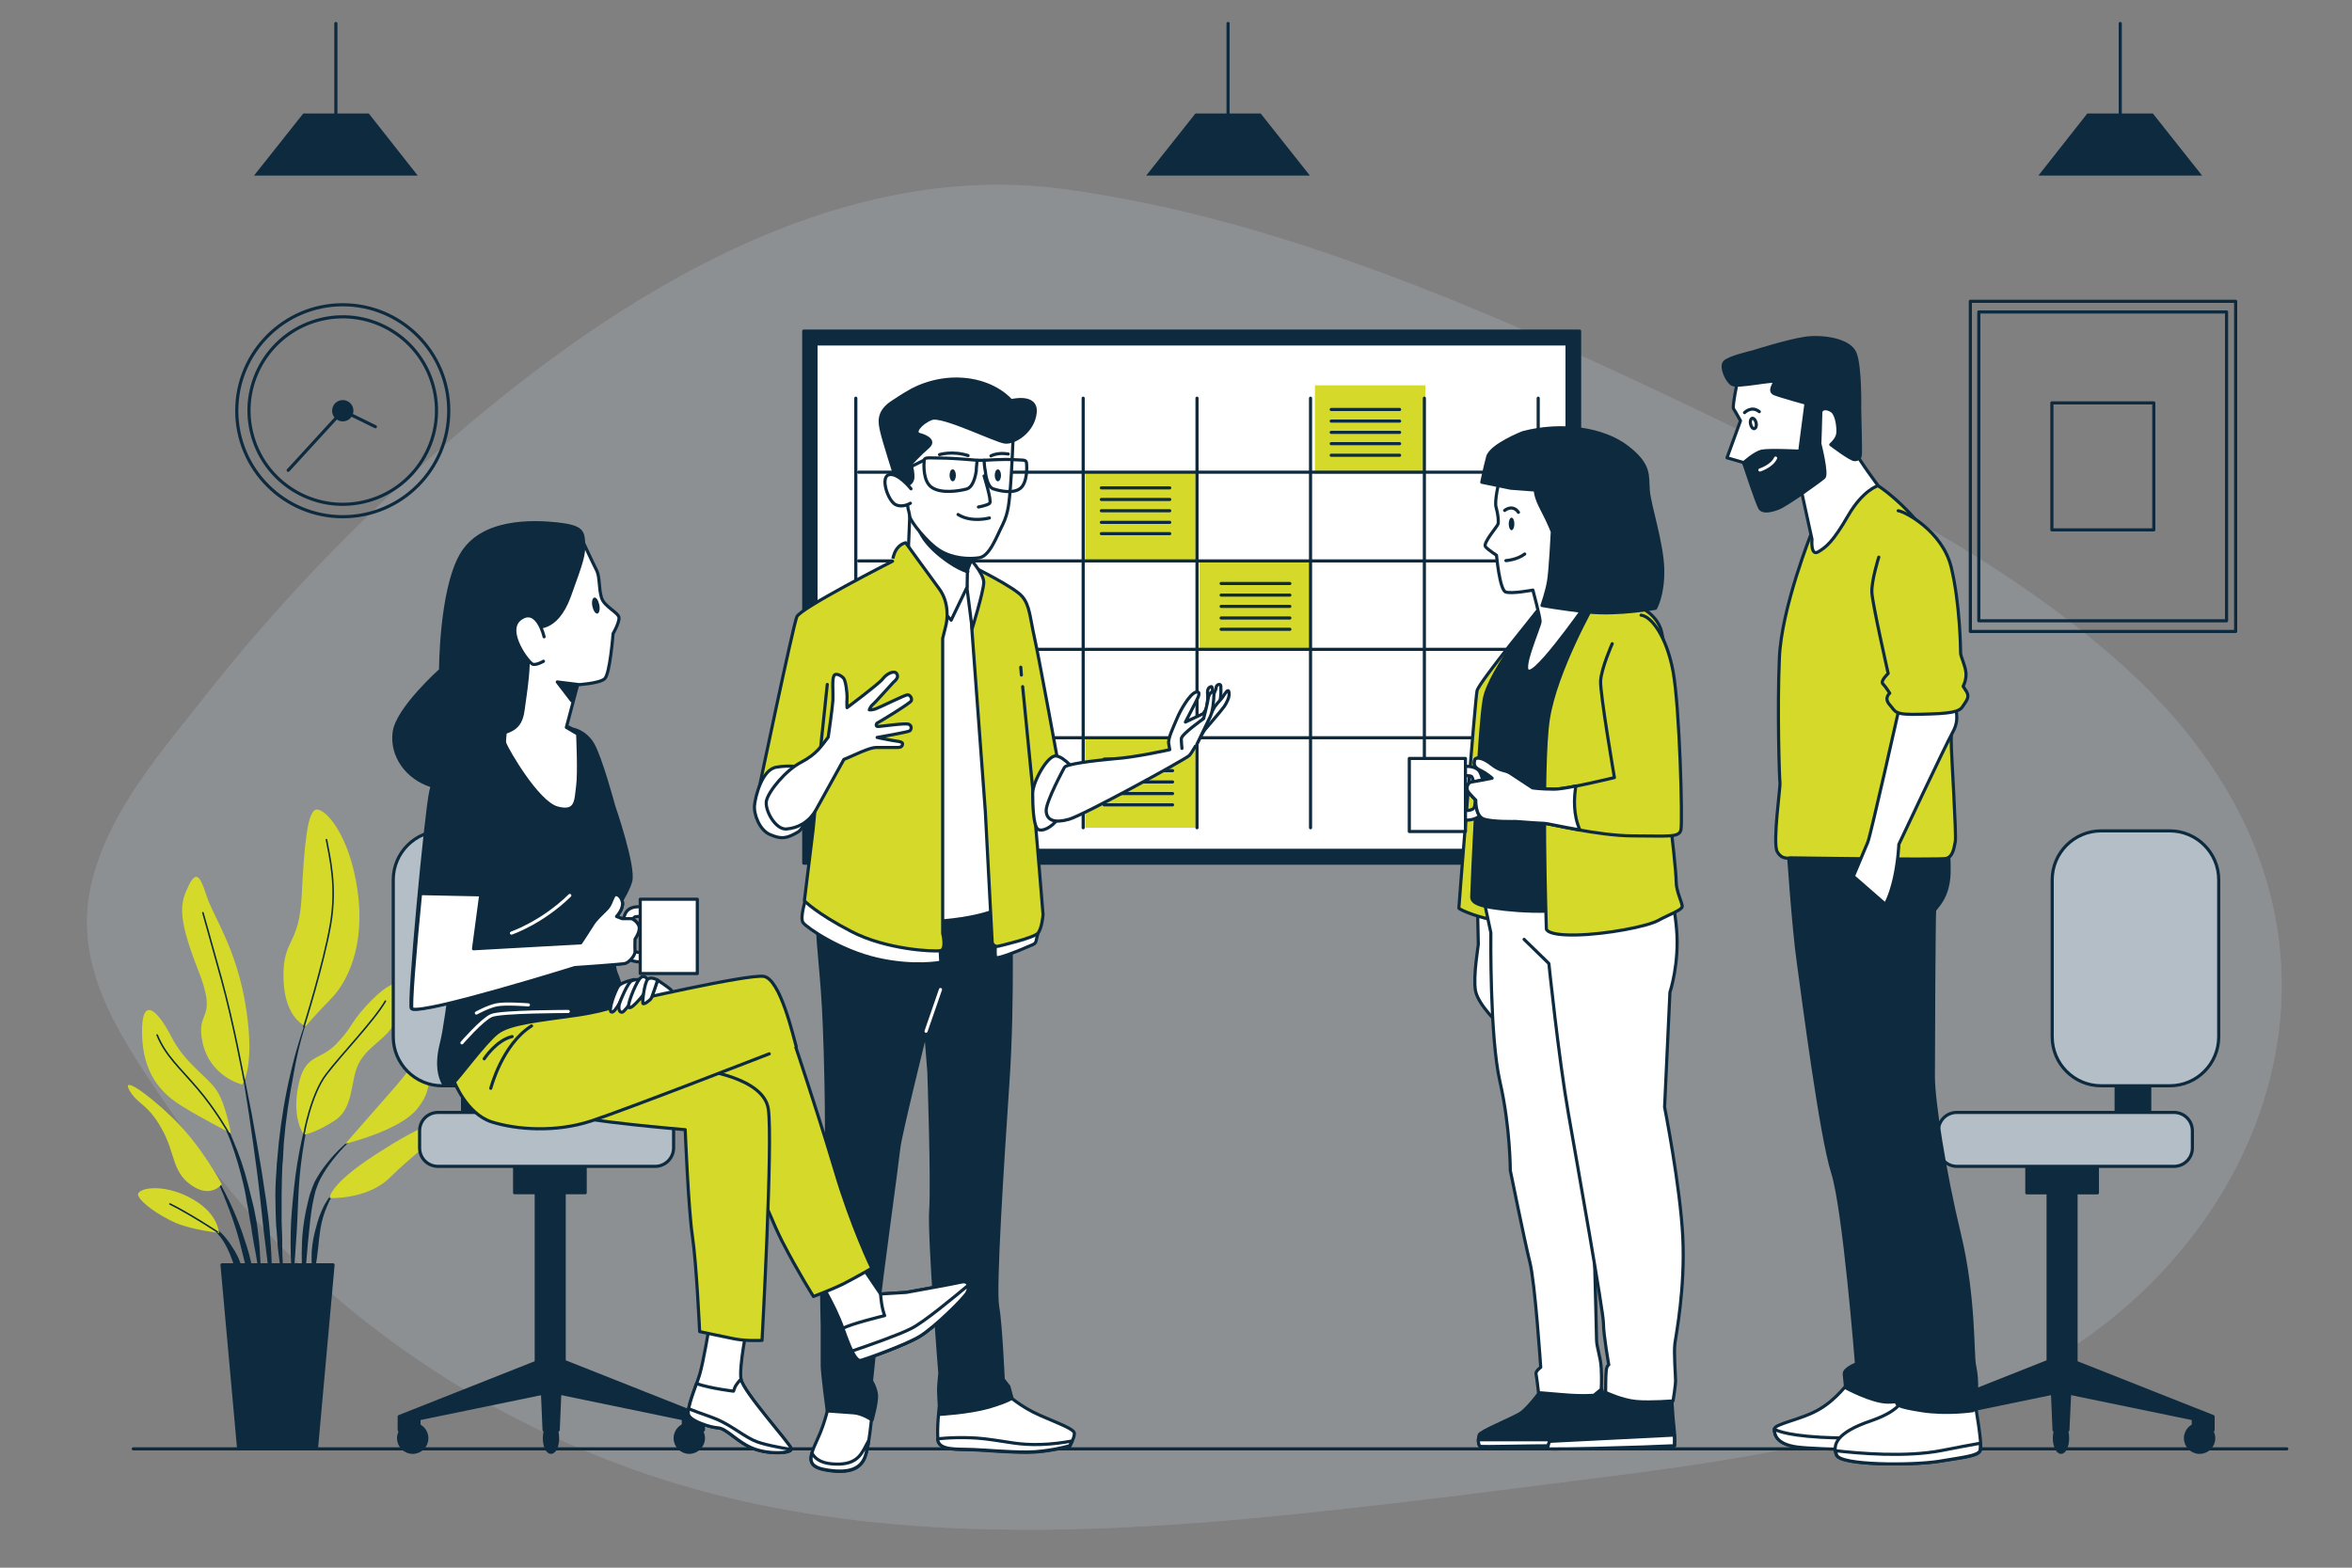 <?xml version="1.0" encoding="utf-8"?>
<!-- Generator: Adobe Illustrator 24.3.0, SVG Export Plug-In . SVG Version: 6.00 Build 0)  -->
<svg version="1.1" xmlns="http://www.w3.org/2000/svg" xmlns:xlink="http://www.w3.org/1999/xlink" x="0px" y="0px"
	 viewBox="0 0 750 500" style="enable-background:new 0 0 750 500;" xml:space="preserve">
<rect x="0" y="0" width="750" height="500" fill="#808080" stroke="none"/>
<style type="text/css">
	.st0{opacity:0.25;}
	.st1{fill:#B3BEC7;}
	.st2{opacity:0.7;fill:#B3BEC7;}
	.st3{fill:none;stroke:#0D2A3F;stroke-linecap:round;stroke-linejoin:round;stroke-miterlimit:10;}
	.st4{fill:#0D2A3F;stroke:#0D2A3F;stroke-linecap:round;stroke-linejoin:round;stroke-miterlimit:10;}
	.st5{fill:#0D2A3F;}
	.st6{fill:#D5DA2A;}
	.st7{fill:none;stroke:#0D2A3F;stroke-width:0.5;stroke-linecap:round;stroke-linejoin:round;stroke-miterlimit:10;}
	.st8{fill:#FFFFFF;stroke:#0D2A3F;stroke-linecap:round;stroke-linejoin:round;stroke-miterlimit:10;}
	.st9{fill:#B3BEC7;stroke:#0D2A3F;stroke-linecap:round;stroke-linejoin:round;stroke-miterlimit:10;}
	.st10{fill:#D5DA2A;stroke:#0D2A3F;stroke-linecap:round;stroke-linejoin:round;stroke-miterlimit:10;}
	.st11{fill:none;stroke:#FFFFFF;stroke-linecap:round;stroke-linejoin:round;stroke-miterlimit:10;}
</style>
<g id="Background_Simple">
	<g class="st0">
		<path class="st1" d="M673.9,209.6c-37.3-32.5-82-54.5-126.3-75.8C498,110,446.2,86.2,393,71.5c-17.7-4.9-35.7-8.7-54-11.2
			c-80.1-10.7-156.8,43.5-212.3,95.3c-22.1,20.6-42.8,42.9-61.5,66.7c-13.7,17.4-30,35.9-35.7,58.2c-6.8,26.1,7.4,48,21.5,68.8
			c11.3,16.7,23,32.4,37.2,46.8c32.7,33.2,73.2,58.7,117.3,73.8c82.1,28.1,173.3,17.4,257.7,7.3c4.8-0.6,9.5-1.2,14.3-1.8
			c52.1-6.8,103.8-11.4,153.4-30.4c72-27.5,120.5-108.4,84.5-183C705.5,241.6,691,224.5,673.9,209.6z"/>
		<path class="st2" d="M673.9,209.6c-37.3-32.5-82-54.5-126.3-75.8C498,110,446.2,86.2,393,71.5c-17.7-4.9-35.7-8.7-54-11.2
			c-80.1-10.7-156.8,43.5-212.3,95.3c-22.1,20.6-42.8,42.9-61.5,66.7c-13.7,17.4-30,35.9-35.7,58.2c-6.8,26.1,7.4,48,21.5,68.8
			c11.3,16.7,23,32.4,37.2,46.8c32.7,33.2,73.2,58.7,117.3,73.8c82.1,28.1,173.3,17.4,257.7,7.3c4.8-0.6,9.5-1.2,14.3-1.8
			c52.1-6.8,103.8-11.4,153.4-30.4c72-27.5,120.5-108.4,84.5-183C705.5,241.6,691,224.5,673.9,209.6z"/>
	</g>
</g>
<g id="Floor">
	<line class="st3" x1="42.5" y1="462.1" x2="729.2" y2="462.1"/>
</g>
<g id="Clock">
	<g>
		<circle class="st3" cx="109.3" cy="131" r="33.8"/>
		
			<ellipse transform="matrix(0.973 -0.23 0.23 0.973 -27.182 28.621)" class="st3" cx="109.3" cy="131" rx="29.9" ry="29.9"/>
		<circle class="st4" cx="109.3" cy="131" r="2.9"/>
		<polyline class="st3" points="119.7,136.1 109.3,131 91.9,150 		"/>
	</g>
</g>
<g id="Picture">
	<g>
		<rect x="628.3" y="96.1" class="st3" width="84.6" height="105.3"/>
		<rect x="631" y="99.5" class="st3" width="79" height="98.5"/>
		<rect x="654.3" y="128.5" class="st3" width="32.5" height="40.5"/>
	</g>
</g>
<g id="Lamps">
	<g>
		<line class="st3" x1="391.6" y1="39.1" x2="391.6" y2="7.5"/>
		<polygon class="st5" points="417.7,56 365.5,56 381.2,36.2 402,36.2 		"/>
	</g>
	<g>
		<line class="st3" x1="676.1" y1="39.1" x2="676.1" y2="7.5"/>
		<polygon class="st5" points="702.2,56 650,56 665.6,36.2 686.5,36.2 		"/>
	</g>
	<g>
		<line class="st3" x1="107.1" y1="39.1" x2="107.1" y2="7.5"/>
		<polygon class="st5" points="133.2,56 81,56 96.7,36.2 117.6,36.2 		"/>
	</g>
</g>
<g id="Plant">
	<g>
		<g>
			<g>
				<path class="st5" d="M99.4,321.3L99.4,321.3c0-0.1,0-0.1,0-0.1c0,0-0.1,0-0.1,0.1c-2.9,6.8-5,13.9-6.7,21.2
					c-1.7,7.2-2.9,14.6-3.7,21.9l-0.5,5.5c-0.1,0.9-0.2,1.8-0.2,2.8l-0.2,2.8c-0.1,1.9-0.2,3.7-0.2,5.6l0.1,5.6l0.1,2.8
					c0,0.9,0.1,1.9,0.2,2.8c0.1,1.9,0.3,3.7,0.4,5.6c0.4,3.7,0.9,7.4,1.5,11c0,0,0,0.1,0.1,0.1c0.1,0,0.1,0,0.1-0.1v0
					c0-1.9-0.1-3.7-0.1-5.6c-0.1-1.8-0.2-3.7-0.2-5.5c0-1.8,0-3.7-0.1-5.5l-0.1-2.8l0-2.8l0-5.5l0.1-5.5l0.1-2.8
					c0-0.9,0.1-1.8,0.2-2.8l0.3-5.5c0.6-7.3,1.7-14.6,3.1-21.9C94.9,335.3,96.7,328.1,99.4,321.3z"/>
				<path class="st5" d="M100.2,350.1c0,0,0-0.1-0.1-0.1c-0.1,0-0.1,0-0.1,0.1c-1.6,4.6-2.9,9.3-3.9,14c-1,4.7-1.8,9.6-2.3,14.4
					c-0.5,4.8-1,9.7-1.1,14.5c-0.1,4.9,0,9.7,0.5,14.6c0,0,0,0.1,0.1,0.1c0.1,0,0.1,0,0.1-0.1c0.6-4.8,0.9-9.7,1.2-14.5
					c0.3-4.8,0.4-9.7,0.7-14.5c0.3-4.8,0.9-9.6,1.7-14.4C97.8,359.5,98.8,354.8,100.2,350.1z"/>
				<path class="st5" d="M116.2,360.3c0,0-0.1-0.1-0.1,0c-4,2.5-7.6,5.7-10.7,9.3c-1.5,1.8-3,3.7-4.2,5.8l-0.9,1.6l-0.7,1.7
					c-0.2,0.6-0.4,1.1-0.6,1.7c-0.2,0.6-0.4,1.1-0.5,1.7c-1.2,4.6-2,9.4-2.2,14.1c-0.2,4.7-0.1,9.5,0.5,14.2c0,0,0,0.1,0.1,0.1
					c0.1,0,0.1,0,0.1-0.1l1.2-14.1c0.5-4.7,0.8-9.3,1.8-13.9c0.1-0.6,0.3-1.1,0.4-1.7c0.1-0.6,0.3-1.1,0.5-1.7l0.6-1.6l0.7-1.5
					c1.1-2,2.4-4,3.8-5.8c2.9-3.7,6.2-7.1,10-9.8l0,0C116.2,360.4,116.2,360.3,116.2,360.3z"/>
				<path class="st5" d="M108.4,378.4c-2.2,1.4-3.6,3.6-4.9,5.8c-1.2,2.3-2.1,4.7-2.7,7.2c-0.2,0.6-0.3,1.2-0.5,1.9l-0.4,1.9
					c-0.2,1.3-0.4,2.5-0.5,3.8c0,1.3-0.1,2.6,0,3.8c0.1,1.3,0.3,2.5,0.5,3.8c0,0,0,0.1,0.1,0.1c0.1,0,0.1,0,0.1-0.1
					c0.3-1.3,0.5-2.5,0.7-3.7c0.2-1.2,0.4-2.5,0.5-3.7c0.2-1.2,0.3-2.5,0.4-3.7c0.2-1.2,0.3-2.5,0.5-3.7c0.4-2.4,1.1-4.8,2.1-7.1
					c0.9-2.3,2.2-4.5,4.1-6.1l0,0c0,0,0-0.1,0-0.1C108.5,378.4,108.5,378.3,108.4,378.4z"/>
				<path class="st5" d="M86,392.5c-0.5-6.2-1.6-12.4-2.5-18.6c-1-6.2-2.1-12.3-3.2-18.5c-1.2-6.1-2.4-12.3-3.7-18.4
					c0-0.1-0.1-0.1-0.1-0.1c-0.1,0-0.1,0.1-0.1,0.1c1.1,6.2,2,12.3,3,18.5c0.9,6.2,1.8,12.4,2.6,18.6c0.8,6.2,1.4,12.4,2.1,18.6
					l2.3,18.6c0,0,0,0.1,0.1,0.1c0.1,0,0.1,0,0.1-0.1c0.1-1.6,0.1-3.1,0.1-4.7c0-1.6-0.1-3.1-0.1-4.7
					C86.5,398.7,86.2,395.6,86,392.5z"/>
				<path class="st5" d="M82.2,392.4c-0.3-2.5-0.8-4.9-1.3-7.4l-0.9-3.6c-0.3-1.2-0.6-2.4-0.9-3.6c-1.2-4.8-2.8-9.6-4.8-14.2
					l-0.7-1.7l-0.8-1.7c-0.5-1.1-1.2-2.2-1.8-3.3c-1.3-2.1-2.7-4.3-4.5-6c0,0-0.1,0-0.1,0c0,0,0,0.1,0,0.1l0,0c1.7,1.8,3,4,4.1,6.1
					c0.5,1.1,1.1,2.2,1.6,3.4l0.7,1.7l0.7,1.7c1.7,4.6,3.1,9.4,4.2,14.2c0.6,2.4,0.9,4.9,1.4,7.3l0.6,3.7c0.2,1.2,0.5,2.4,0.6,3.7
					c0.4,2.4,0.8,4.9,1.3,7.3c0.4,2.5,0.8,4.9,1.3,7.3c0,0,0,0.1,0.1,0.1c0.1,0,0.1,0,0.1-0.1c0-2.5,0-5-0.2-7.5
					C82.8,397.3,82.5,394.9,82.2,392.4z"/>
				<path class="st5" d="M77.1,392.7c-1.2-3.3-2.5-6.5-4-9.6c-1.5-3.1-3.1-6.2-5-9.1c0,0-0.1-0.1-0.1,0c0,0-0.1,0.1,0,0.1
					c1.6,3,3,6.2,4.2,9.4c1.3,3.2,2.4,6.4,3.4,9.7c1,3.3,1.7,6.6,2.6,10c0.9,3.3,1.7,6.6,2.7,10c0,0,0,0.1,0.1,0.1
					c0.1,0,0.1,0,0.1-0.1c0-3.5-0.3-7-1-10.4C79.4,399.3,78.2,396,77.1,392.7z"/>
				<path class="st5" d="M76.9,403.6c-0.6-2.1-1.6-4-2.8-5.8c-1.1-1.8-2.4-3.5-4-5c-0.8-0.7-1.6-1.4-2.5-1.9c-0.9-0.6-1.9-1-2.9-1.3
					c0,0-0.1,0-0.1,0.1c0,0,0,0.1,0,0.1l0,0c1.9,0.8,3.5,2.2,4.8,3.7c1.4,1.5,2.4,3.2,3.3,5.1c0.9,1.8,1.4,3.8,2.3,5.6
					c0.4,0.9,0.7,1.9,1.1,2.8c0.4,1,0.8,1.9,1.3,2.9l0,0c0,0,0,0.1,0.1,0.1c0.1,0,0.1,0,0.1-0.1c0-1.1,0-2.1-0.1-3.2
					C77.3,405.7,77.1,404.7,76.9,403.6z"/>
			</g>
			<path class="st6" d="M77.2,345.9c0,0-10.2-2.4-12.6-13.4c-2.4-11,5.3-6.3-1.6-23.6c-6.8-17.3-5.3-21.3-2.9-26.3
				c2.4-5,3.7-3.4,5.8,3.2c2.1,6.6,9.7,16.8,12.6,36C81.4,340.9,77.2,345.9,77.2,345.9z"/>
			<path class="st6" d="M97.5,327.3c0,0-6.8-2.4-7.1-15.2c-0.3-12.9,5-10.2,5.8-26.3c0.8-16,1.8-27.3,4.7-27.6
				c2.9-0.3,10.5,7.9,13.1,25.7c2.6,17.9-3.4,29.7-8.7,34.9C100.1,324.1,97.5,327.3,97.5,327.3z"/>
			<path class="st6" d="M73.6,361.4c0,0-1.6-9.5-4.7-13.9c-3.2-4.5-10-8.4-14.4-17.1c-4.5-8.7-9.5-12.9-9.2-0.5
				c0.3,12.3,5.8,18.6,12.6,22.8C64.6,356.9,73.6,361.4,73.6,361.4z"/>
			<path class="st6" d="M70.7,377.7c0,0-6.3-12.1-15.5-21c-9.2-8.9-16.5-13.4-13.9-8.9c2.6,4.5,5.8,4.2,10.2,12.1
				c4.5,7.9,3.2,13.7,9.5,18.1C67.3,382.4,70.7,377.7,70.7,377.7z"/>
			<path class="st6" d="M69.9,393.2c-0.3-0.8-0.5-6.6-9.5-11.3c-8.9-4.7-17.3-2.9-16.3-0.5c1.1,2.4,6.6,6.3,12.1,8.7
				C61.8,392.4,69.9,393.2,69.9,393.2z"/>
			<path class="st6" d="M96.9,361.9c0,0-3.9-5-1.8-15.5c2.1-10.5,6.8-7.9,12.1-13.4c5.3-5.5,4.2-6.3,9.5-12.1
				c5.3-5.8,10-8.9,12.1-6.6c2.1,2.4-1,9.7-4.2,13.9c-3.2,4.2-8.1,6.3-10.5,11.6c-2.4,5.3-1.3,13.7-7.4,17.6
				C100.6,361.4,96.9,361.9,96.9,361.9z"/>
			<path class="st6" d="M110.1,364.8c0,0,9.5-10.8,16.3-18.6c6.8-7.9,9.5-13.9,9.7-8.7c0.3,5.2,2.4,9.5-3.2,16.3
				C127.4,360.6,110.1,364.8,110.1,364.8z"/>
			<path class="st6" d="M105.1,382.1c0,0-0.3-4.2,14.7-13.9c15-9.7,21.3-11.6,19.7-7.6c-1.6,3.9-8.1,7.9-15.2,15
				C117.1,382.7,105.1,382.1,105.1,382.1z"/>
			<path class="st7" d="M77.9,344.8c0,0-3.5-18.8-7.2-32.2c-3.7-13.4-6-21.5-6-21.5"/>
			<path class="st7" d="M96.9,327.5c0,0,6.4-20.4,8.5-32.7c2.1-12.3-0.3-21.5-1.3-27"/>
			<path class="st7" d="M72.7,361c0,0-3.9-7-9.7-13.8c-5.8-6.8-10.2-10.5-12.9-17.1"/>
			<path class="st7" d="M96.9,361.9c0,0,2.1-12.6,7.1-19.2c5-6.6,15-16.8,18.9-23.4"/>
			<path class="st7" d="M69.3,392.9c0,0-8.8-5.8-15.1-8.9"/>
		</g>
		<polygon class="st4" points="100.9,462.1 76.1,462.1 70.8,403.4 106.2,403.4 		"/>
	</g>
</g>
<g id="Board">
	<g>
		<g>
			<rect x="256.3" y="105.6" class="st4" width="247.4" height="169.7"/>
			<rect x="260.2" y="109.7" class="st8" width="239.5" height="161.5"/>
		</g>
		<g>
			<rect x="346" y="150.6" class="st6" width="35.2" height="28.2"/>
			<rect x="382.4" y="179.3" class="st6" width="35.2" height="28.2"/>
			<rect x="346" y="235.8" class="st6" width="35.2" height="28.2"/>
			<rect x="419.3" y="122.9" class="st6" width="35.2" height="28.2"/>
			<g>
				<line class="st3" x1="272.9" y1="127" x2="272.9" y2="264"/>
				<line class="st3" x1="309.1" y1="127" x2="309.1" y2="264"/>
				<line class="st3" x1="345.4" y1="127" x2="345.4" y2="264"/>
				<line class="st3" x1="381.7" y1="127" x2="381.7" y2="264"/>
				<line class="st3" x1="417.9" y1="127" x2="417.9" y2="264"/>
				<line class="st3" x1="454.2" y1="127" x2="454.2" y2="264"/>
				<line class="st3" x1="490.5" y1="127" x2="490.5" y2="264"/>
				<line class="st3" x1="273.8" y1="150.6" x2="490.9" y2="150.6"/>
				<line class="st3" x1="273.8" y1="178.9" x2="490.9" y2="178.9"/>
				<line class="st3" x1="273.8" y1="207.1" x2="490.9" y2="207.1"/>
				<line class="st3" x1="273.8" y1="235.3" x2="490.9" y2="235.3"/>
				<g>
					<line class="st3" x1="351.2" y1="155.6" x2="373" y2="155.6"/>
					<line class="st3" x1="351.2" y1="159.3" x2="373" y2="159.3"/>
					<line class="st3" x1="351.2" y1="162.9" x2="373" y2="162.9"/>
					<line class="st3" x1="351.2" y1="166.6" x2="373" y2="166.6"/>
					<line class="st3" x1="351.2" y1="170.2" x2="373" y2="170.2"/>
				</g>
				<g>
					<line class="st3" x1="389.4" y1="186.1" x2="411.3" y2="186.1"/>
					<line class="st3" x1="389.4" y1="189.8" x2="411.3" y2="189.8"/>
					<line class="st3" x1="389.4" y1="193.4" x2="411.3" y2="193.4"/>
					<line class="st3" x1="389.4" y1="197.1" x2="411.3" y2="197.1"/>
					<line class="st3" x1="389.4" y1="200.7" x2="411.3" y2="200.7"/>
				</g>
				<g>
					<line class="st3" x1="352.1" y1="242.1" x2="373.9" y2="242.1"/>
					<line class="st3" x1="352.1" y1="245.8" x2="373.9" y2="245.8"/>
					<line class="st3" x1="352.1" y1="249.4" x2="373.9" y2="249.4"/>
					<line class="st3" x1="352.1" y1="253.1" x2="373.9" y2="253.1"/>
					<line class="st3" x1="352.1" y1="256.7" x2="373.9" y2="256.7"/>
				</g>
				<g>
					<line class="st3" x1="424.5" y1="130.6" x2="446.3" y2="130.6"/>
					<line class="st3" x1="424.5" y1="134.3" x2="446.3" y2="134.3"/>
					<line class="st3" x1="424.5" y1="137.9" x2="446.3" y2="137.9"/>
					<line class="st3" x1="424.5" y1="141.5" x2="446.3" y2="141.5"/>
					<line class="st3" x1="424.5" y1="145.2" x2="446.3" y2="145.2"/>
				</g>
			</g>
		</g>
	</g>
</g>
<g id="Chair_2">
	<g>
		
			<rect x="674.8" y="340.5" transform="matrix(-1 -1.224647e-16 1.224647e-16 -1 1360.295 699.939)" class="st4" width="10.7" height="18.9"/>
		<path class="st9" d="M670,346.3h21.9c8.6,0,15.6-7,15.6-15.6v-50.1c0-8.6-7-15.6-15.6-15.6H670c-8.6,0-15.6,7-15.6,15.6v50.1
			C654.4,339.3,661.4,346.3,670,346.3z"/>
		<g>
			<path class="st4" d="M696.9,458.7c0-2.5,2-4.5,4.5-4.5c2.5,0,4.5,2,4.5,4.5c0,2.5-2,4.5-4.5,4.5
				C698.9,463.2,696.9,461.2,696.9,458.7z"/>
			<path class="st4" d="M608.7,458.7c0-2.5,2-4.5,4.5-4.5c2.5,0,4.5,2,4.5,4.5c0,2.5-2,4.5-4.5,4.5
				C610.7,463.2,608.7,461.2,608.7,458.7z"/>
			<path class="st4" d="M655.1,458.7c0-2.5,0.9-4.5,2.1-4.5c1.2,0,2.1,2,2.1,4.5c0,2.5-0.9,4.5-2.1,4.5
				C656.1,463.2,655.1,461.2,655.1,458.7z"/>
			<polygon class="st4" points="653.1,434.2 653.1,369.5 662,369.5 662,434.5 705.7,451.8 705.7,456.1 699.4,456.1 699.4,452.5 
				657.2,443.8 615.1,452.5 615.1,456.1 608.7,456.1 608.7,451.8 			"/>
			<polygon class="st4" points="659.4,456.1 655,456.1 654.1,435.1 660.4,435.1 			"/>
		</g>
		
			<rect x="646.3" y="367" transform="matrix(-1 -1.224647e-16 1.224647e-16 -1 1315.109 747.446)" class="st4" width="22.5" height="13.4"/>
		<path class="st9" d="M624,372h69.2c3.3,0,5.9-2.6,5.9-5.9v-5.4c0-3.3-2.6-5.9-5.9-5.9H624c-3.3,0-5.9,2.6-5.9,5.9v5.4
			C618.1,369.3,620.8,372,624,372z"/>
	</g>
</g>
<g id="Character_4">
	<g>
		<g>
			<path class="st8" d="M589.7,440.6c0,0-3.9,5.6-9.6,8.9c-5.6,3.3-14.3,4.6-14.3,6.3s0.7,4.8,7.2,5.6c6.5,0.9,34.7,1.3,38.4,0.4
				c3.7-0.9,0.2-19.1,0.2-19.1S594.5,443.7,589.7,440.6z"/>
			<path class="st8" d="M573,461.5c6.5,0.9,34.7,1.3,38.4,0.4c0.9-0.2,1.4-1.6,1.6-3.5c-7.9,0.2-23.2,0.5-32.4,0
				c-12.4-0.7-14.8-2.6-14.8-2.6C565.8,457.6,566.5,460.6,573,461.5z"/>
		</g>
		<path class="st4" d="M570.2,270.8c0,0,1.7,25.6,3.3,36.5c1.5,10.9,7.2,55.2,10.9,66.7c3.7,11.5,7.6,61,7.6,61s-4.1,1.5-3.9,3.3
			c0.2,1.7,0.4,4.3,0.4,4.3s8.5,4.6,13.5,4.6c5,0,11.3-2.2,11.3-2.2s-1.3-19.3-2-34.5c-0.7-15.2-6.9-79.9-6.9-79.9L603,266
			L570.2,270.8z"/>
		<g>
			<path class="st8" d="M606.9,445.4c0,0,0.4,4.1-10.4,7.8c-10.9,3.7-12.2,7.6-10.9,10.9c1.3,3.3,23.9,3.3,32.4,2
				c8.5-1.3,12.8-1.7,13.5-3.5c0.7-1.7-1.7-15-1.7-15L606.9,445.4z"/>
			<path class="st8" d="M631.4,462.6c0.1-0.4,0.1-1.2,0.1-2.3c-3,0.5-7,1.3-12.2,2.3c-11.6,2.3-26.9,0.9-34,0.1
				c0.1,0.5,0.2,1,0.4,1.4c1.3,3.3,23.9,3.3,32.4,2C626.4,464.7,630.8,464.3,631.4,462.6z"/>
		</g>
		<path class="st4" d="M578,277.1l6.3,7.6c0,0,4.8,52.6,6.5,66.2s10,62.5,10,62.5l5.2,26.1c0,0-0.9,2.2-1.3,3.3
			c-0.4,1.1-0.2,3.5,0,4.3c0.2,0.9-0.2,1.5,8,2.8c8.3,1.3,16.5,0,16.5,0s1.1-2.6,1.1-6.1c0-3.5,0-5-0.7-8.5
			c-0.7-3.5,0-21.9-4.8-41.7c-4.8-19.8-8.3-42.6-8.3-50.2c0-7.6,0.2-52.1,0.4-53c0.2-0.9,4.3-3.7,4.6-11.7c0.2-8-0.9-11.1-0.9-11.1
			h-42.3"/>
		<path class="st10" d="M577.8,169.6c0,0-9.8,24.3-10.4,40.4c-0.7,16.1,0,38.9,0.2,39.7c0.2,0.9-2.4,19.1-0.9,21.9
			c1.5,2.8,4.1,2,4.1,2s47.6,0.7,49.7,0.2c2.2-0.4,2.6-3.3,3-5.4c0.4-2.2-1.3-28-1.3-31.9c0-3.9,1.3-47.6-4.1-59.7
			c-5.4-12.2-18.9-22.2-20.6-22.6C595.8,153.8,581.7,158.6,577.8,169.6z"/>
		<g>
			<path class="st8" d="M554,121.8c0,0-1.7,8-1.2,8.6c0.5,0.7,2.2,3.8,2.2,3.8l-4.3,11.8l5.2,1.5l7.3,12.6l11.3-3.2l3.3,15.1
				c0,0-0.5,5.5,2,4c2.5-1.5,4.7-3.2,9.5-11.5c4.8-8.3,9.6-9.6,9.6-9.6s-6-8-7.1-10.5c-1.2-2.5-0.5-6.6-2.5-16.8
				c-2-10.1-8.8-12.3-18.1-12.3C561.8,115.5,554.8,117.3,554,121.8z"/>
			<path class="st4" d="M558.7,112.3c0,0-7.5,1.7-8.8,3.2c-1.3,1.5,0.7,6.1,2.5,7.1c1.8,1,13.6-1.7,13.5-0.8c-0.2,0.8-2,3,0,3.8
				c2,0.8,10,3,10,3l-2,15.3c0,0-9.8-0.5-12.1,0c-2.3,0.5-5.8,3.7-5.8,3.7s4.3,13.1,5.2,14.5c0.8,1.3,3.2,1,5.8,0
				c2.7-1,13.5-8.8,14.6-9.8c1.2-1-1.3-10.8-1.3-10.8s0.3-8.1,0.3-9.8c0-1.7,2.2-1.7,3.7-0.5c1.5,1.2,2,5.6,1.7,7.3
				c-0.3,1.7-2.2,3.3-2.2,3.3s6.3,4.8,7.6,4.8s1.7-0.8,1.8-1.3c0.2-0.5-0.2-14.8-0.2-14.8s0.3-13.6-1.5-17.9
				c-1.8-4.3-10.5-5.5-15.9-4.7C570,108.7,558.7,112.3,558.7,112.3z"/>
			<path class="st3" d="M560,134.9c0.2,0.9-0.1,1.7-0.6,1.8c-0.5,0.1-1-0.6-1.2-1.5c-0.2-0.9,0.1-1.7,0.6-1.8
				C559.3,133.4,559.8,134,560,134.9z"/>
			<path class="st3" d="M556.3,131.6c0,0,2.2-2.3,4.7-0.3"/>
			<path class="st11" d="M561.2,149.9c0,0,3.8-1.2,5-3.8"/>
		</g>
		<path class="st8" d="M605.8,225c0,0-9.3,41.5-10.2,43.6c-0.9,2.2-4.6,10.9-4.6,10.9l10.2,8.9c0,0,1.5-2.4,2.8-8
			c1.3-5.6,1.5-11.1,1.5-11.1s14.8-31.5,17.2-35.8c2.4-4.3,0.7-7.6,0.7-8.7S605.8,225,605.8,225z"/>
		<path class="st10" d="M599.1,177.7c0,0-2.4,7.6-2.2,11.3c0.2,3.7,5.2,25.8,5.2,25.8s-2.6,2.4-1.7,3.3c0.9,0.9,2.2,3,2.2,3
			s-2,1.5,0,3.7c2,2.2,1.1,3.3,10.2,3c9.1-0.2,11.9-0.7,13-2.4c1.1-1.7,2.4-3,1.3-4.8c-1.1-1.7-1.1-1.7-1.1-1.7s1.1-2,0.9-4.3
			c-0.2-2.4-1.7-5.2-1.7-6.3s-0.2-15.9-3-27.4c-2.8-11.5-14.8-17.8-16.9-18"/>
	</g>
</g>
<g id="Character_3">
	<g>
		<path class="st8" d="M471.1,287.1c0,0,0.3,13.6,0.3,14.1s-1.7,10.2-0.9,14.8c0.9,4.6,7.7,10.9,7.7,10.9l0.7-41L471.1,287.1z"/>
		<path class="st10" d="M491.6,193.2c0,0-20,24.4-20.6,27.1c-0.6,2.7-5.8,68.7-5.8,69.3c0,0.6,8.1,3.7,11.4,3.7c3.3,0,4.8,0,4.8,0
			s-5.6-45.4-3.1-62.2c2.5-16.9,8.5-21.6,13.1-28.1C496,196.5,496,191.5,491.6,193.2z"/>
		<g>
			<path class="st4" d="M492.7,441.7c0,0-5.2,7.5-8.1,9.2c-2.9,1.7-12.5,5.6-12.9,6.7s-0.4,3.5,0.4,3.7c0.8,0.2,15.2-0.2,23.9-0.2
				c8.7,0,14.6,0.4,15.6-0.6c1-1,0.2-14.6-0.8-17.3c-1-2.7-1-2.7-1-2.7l-15.6-0.4L492.7,441.7z"/>
			<path class="st8" d="M512,459.2h-40.6c0,1,0.2,2,0.7,2.1c0.8,0.2,15.2-0.2,23.9-0.2c8.7,0,14.6,0.4,15.6-0.6
				C511.8,460.3,511.9,459.9,512,459.2z"/>
		</g>
		<path class="st8" d="M472.7,284.8l2.7,12.7c0,0-0.4,33.1,2.9,47.5c3.3,14.4,3.3,28.3,3.3,28.3s4.6,22.7,6.2,29.1
			c1.7,6.5,3.5,33.7,3.5,33.7s-1.7,1.2-1.5,2.1c0.2,0.8,0.8,6,0.8,6s0.8,0,7.5,0.6c6.7,0.6,10.2,0.2,10.2,0.2l2.3-1.9
			c0,0,0.2-2.9,0-6.7c-0.2-3.7-1.5-6.7-1.5-9.2c0-2.5-1.5-57.5-1.5-57.5l0.6-86.2l-36.4-2.1L472.7,284.8z"/>
		<g>
			<path class="st4" d="M513.1,441.3c0,0-1.9,4.6-3.7,7.1c-1.9,2.5-9.6,6.9-12.7,8.5c-3.1,1.7-3.1,5.2-3.1,5.2s7.1,0.2,30.4-0.6
				l10-0.4c0,0,0.2-2.7-0.2-5.8c-0.4-3.1-0.8-11-0.8-11L513.1,441.3z"/>
			<path class="st8" d="M523.9,461.5l10-0.4c0,0,0.1-1.4,0-3.4l-39.8,2c-0.5,1.3-0.6,2.4-0.6,2.4S500.6,462.3,523.9,461.5z"/>
		</g>
		<path class="st8" d="M486,299.6l7.9,7.7c0,0,3.1,30,6.2,47.7c3.1,17.7,11.2,63.3,11.2,67s1.7,13.3,1.7,13.3s-0.6,0.2-0.8,1.7
			c-0.2,1.5-0.2,7.1-0.2,7.1s5.2,2.5,9.8,2.9c4.6,0.4,11.7-0.2,11.7-0.2s0.8-4.8,0.8-6.5s-0.6-9-0.2-11.9c0.4-2.9,3.3-17.7,2.5-33.9
			s-5.8-41.4-5.8-41.4l1.7-36.6c0,0,3.1-9.2,2.1-20.4c-1-11.2-3.5-15.6-3.5-15.6l-48.7,0.2"/>
		<path class="st4" d="M491.6,193.2c0,0-16.7,20.6-18.3,29.8c-1.7,9.2-4,61-4,63.1c0,2.1,3.3,2.9,7.3,3.5c4,0.6,10.2,1.2,17.1,1
			c6.9-0.2,13.9-2.5,15-3.7c1-1.2-1-38.1,2.5-58.3s7.1-31,5-35C514.1,189.7,498.7,189,491.6,193.2z"/>
		<path class="st10" d="M508.5,192.2c0,0-12.5,21.9-14.8,37.3s-0.6,66.8-0.6,66.8s0,2.1,9.6,1.9c9.6-0.2,22.5-2.7,26-4.6
			c3.5-1.9,7.5-3.3,7.7-4.4c0.2-1-1.9-4.8-1.9-7.9c0-3.1-1.5-16-1.5-16s-0.4-56.8-3.5-64.9C526.4,192.2,514.1,189.9,508.5,192.2z"/>
		<g>
			<path class="st8" d="M478.1,153.2c0,0-1.7,6.7-1,8.7c0.6,2.1,0.8,4.4,0.6,5.2c-0.2,0.8-5,6.2-4,7.3s3.5,2.7,3.5,2.7
				s1,11,2.9,11.7s8.7-0.6,8.7-0.6s2.3,8.5,2.3,10c0,1.5-7.1,17.1-3.1,15.8c4-1.2,19.8-24.1,19.8-24.1s-0.2-29.3-4.8-36.8
				C498.5,145.5,484.8,146.8,478.1,153.2z"/>
			<path class="st5" d="M482.9,167.1c0,1.1-0.4,2-0.9,2s-0.9-0.9-0.9-2c0-1.1,0.4-2,0.9-2S482.9,166,482.9,167.1z"/>
			<path class="st3" d="M479.8,162.8c0,0,2.5-2.1,4.4,0.6"/>
			<path class="st3" d="M480.2,178.8c0,0,3.5-0.2,6-2.1"/>
		</g>
		<path class="st4" d="M485.6,138c0,0-10.2,4-11.2,7.7c-1,3.7-1.9,8.1-1.9,8.1l9.2,1.9l7.9,0.6c0,0-0.2,1.9,2.1,6.2
			c2.3,4.4,3.3,7.1,3.3,7.1s-0.6,12.3-1.2,15.8c-0.6,3.5-2.1,7.7-2.1,7.7s5.2,1,14.8,2.1c9.6,1,21.4-1.2,21.4-1.2s2.5-4.2,2.3-12.5
			c-0.2-8.3-4.2-20.2-4.6-25c-0.4-4.8,0.8-8.1-6.7-13.9C511.4,136.8,498.1,134.7,485.6,138z"/>
		<g>
			<g>
				<path class="st8" d="M467.2,261.6c-0.8,0-1.4-0.1-1.6-0.1l0.5-3c1,0.1,3.3,0.1,3.9-0.8c0.9-1.3,0.2-8.8-0.7-10
					c-0.4-0.4-2.1-0.4-3.3-0.1l-0.7-2.9c0.7-0.2,4.5-0.9,6.3,1.1c1.6,1.9,2.8,11,0.9,13.7C471.2,261.3,468.8,261.6,467.2,261.6z"/>
			</g>
			<rect x="449.4" y="241.9" class="st8" width="17.9" height="23.3"/>
		</g>
		<g>
			<path class="st10" d="M514.1,205.3c0,0-3.5,7.9-3.7,11.9c-0.2,4,4.4,30.8,4.4,30.8s-15,3.7-19.2,3.7c-4.2,0-6.9-0.4-6.9-0.4
				s-5.6-3.7-7.3-4.8s-2.9-0.4-5.8-2.7c-2.9-2.3-5.2-2.5-5.4-1.2c-0.2,1.2-0.2,2.1,1.9,3.1c2.1,1,3.7,2.5,3.7,2.5s-5,1-6.5,1.2
				c-1.5,0.2-1.9,2.3-1,3.3c0.8,1,2.3,2.5,2.3,2.5s-0.2,5,2.5,6c2.7,1,10.2,0.8,10.2,0.8s7.9,0.6,9.2,0.6c1.2,0,17.1,4,28.3,4
				s14.6,0.6,15.2-1.9c0.6-2.5-0.4-39.3-2.5-50.6c-2.1-11.2-6.9-17.5-10.2-17.9"/>
			<path class="st8" d="M502.5,250.7c-2.9,0.6-5.5,1-6.9,1c-4.2,0-6.9-0.4-6.9-0.4s-5.6-3.7-7.3-4.8c-1.7-1-2.9-0.4-5.8-2.7
				c-2.9-2.3-5.2-2.5-5.4-1.2c-0.2,1.2-0.2,2.1,1.9,3.1c2.1,1,3.7,2.5,3.7,2.5s-5,1-6.5,1.2c-1.5,0.2-1.9,2.3-1,3.3
				c0.8,1,2.3,2.5,2.3,2.5s-0.2,5,2.5,6s10.2,0.8,10.2,0.8s7.9,0.6,9.2,0.6c0.7,0,5.4,1.1,11.3,2.1
				C501.6,259.8,501.9,254.4,502.5,250.7z"/>
		</g>
	</g>
</g>
<g id="Character_2">
	<g>
		<g>
			<g>
				<path class="st8" d="M264.6,446.4c0,0-1,6.4-4,12.8c-3,6.4-3.2,8.8,3.6,9.8c6.8,1,10.2-0.6,11.6-4.2c1.4-3.6,2-12.2,2.4-14.2
					C278.5,448.6,273.2,442.4,264.6,446.4z"/>
				<path class="st8" d="M275.8,461.7c-1.4,2.6-3.2,5.8-10.4,5.2c-4.1-0.3-5.8-2.1-6.5-3.5c-0.9,3.3,0.3,4.8,5.3,5.5
					c6.8,1,10.2-0.6,11.6-4.2c0.5-1.3,0.9-3.2,1.2-5.2C276.6,460.2,276.2,460.9,275.8,461.7z"/>
			</g>
			<g>
				<path class="st8" d="M321,444.6c0,0,4.2,4,10.6,6.8c6.4,2.8,11,4.4,11,5.8c0,1.4-1.4,4-1.4,4s-6.8,2-13.6,2s-12.4-0.6-17.3-0.8
					c-5-0.2-10.8,0.4-11.2-3.2c-0.4-3.6,0.4-10.4,0.4-10.4S317,443.4,321,444.6z"/>
				<path class="st8" d="M341.1,461.1c0,0,0.3-0.6,0.7-1.5c-2.7,0.5-6.3,1-9.9,1.1c-7.2,0.2-9.8-0.8-17.9-1.8
					c-6.1-0.7-12.3-0.3-15,0c0,0.1,0,0.1,0,0.2c0.4,3.6,6.2,3,11.2,3.2c5,0.2,10.6,0.8,17.3,0.8S341.1,461.1,341.1,461.1z"/>
			</g>
			<path class="st4" d="M322.2,288.3c0,0,1,30.1-0.8,56.8s-4.3,65.8-3.3,71.4c1,5.5,1.8,23.4,1.8,23.4l1.8,2.3l1,3.7
				c0,0-1,1-7.4,2.9c-6.4,1.8-15.6,2.3-15.6,2.3s-0.4-6.2-0.4-7.8c0-1.6,0.4-5.3,0.4-5.3s-3.5-43.3-2.9-52.1
				c0.6-8.8-0.6-44.1-0.6-44.1l-1-12.7c0,0-8.2,33-8.6,37.1c-0.4,4.1-6.2,45.9-6.2,48.4c0,2.5-2.5,25.8-2.5,25.8s1.4,2.3,1.6,4.5
				c0.2,2.3-1.4,8-1.4,8s-3.1-2.1-5.9-2.3c-2.9-0.2-8.4-0.6-8.4-0.6s-1.6-11.9-1.6-14.4c0-2.5,0-12.7,0-12.7s-0.8-29.3,0.6-40.6
				c1.4-11.3,0.6-46.1-0.2-60.9c-0.8-14.8-2.9-27.9-1.4-31.2c1.4-3.3,2.3-7.4,2.3-7.4s14.8,3.3,31.8,4.3c17,1,25.6-2.1,25.6-2.1
				L322.2,288.3z"/>
			<line class="st11" x1="295.3" y1="328.9" x2="299.9" y2="315.6"/>
		</g>
		<path class="st8" d="M295,293.8c0,0,3.7,0.4,11.6-0.8c7.9-1.2,11.2-2.9,11.2-2.9s-5.2-100.6-5.2-101.5c0-1,0-5.5-5.4-6.5
			s-12.5,1.4-14.1,7.3C291.5,195.4,295,293.8,295,293.8z"/>
		<path class="st8" d="M317.6,299c0,0-0.6,6,0,6.4c0.6,0.4,6.2-1.7,9.8-3.3c3.7-1.5,2.5-0.9,3.6-4.4c1.2-3.5,0.8-3.5-2.9-2.5
			C324.5,296.1,317.6,299,317.6,299z"/>
		<path class="st10" d="M309.9,200.6l4.3,58.2l2.2,42c0,0,0.7,1.3,1.9,1c1.2-0.3,11.5-2.7,12.7-4.2c1.2-1.5,1.6-5.4,1.6-6
			c0-0.6-3.1-37.2-3.1-37.2l8-10.7c0,0-6.1-33.5-7.6-40.2c-1.5-6.7-1.5-10.3-3.9-13.2c-2.4-3-16.1-9.7-16.1-9.7L309.9,200.6z"/>
		<path class="st8" d="M308.3,177c0,0,5.5,5.8,5.4,8.8c-0.1,3-3.7,14.7-3.7,14.7l-2.2-17.3C307.7,183.3,306.5,179,308.3,177z"/>
		<g>
			<path class="st8" d="M290.1,164.6l-0.5,12.2c0,0,4,10,6.6,13c2.5,3,7.1,8,7.1,8l5.1-10.6l0.1-5.8l2.2-5.5c0,0-4.9-0.9-9.7-4.6
				c-4.8-3.7-9.7-8.2-10.1-8.3C290.6,162.8,290.1,164.6,290.1,164.6z"/>
			<path class="st4" d="M293.1,169c0,0,1.3,4.7,9.5,10.3c2.3,1.6,4.3,2.5,6,3.1l0-0.9l2.2-5.5c0,0-4.9-0.9-9.7-4.6
				c-1.2-0.9-2.4-1.9-3.6-2.9l-1.6-0.5L293.1,169z"/>
		</g>
		<g>
			<path class="st8" d="M323.1,138.6c0,0-0.5,12.5-0.9,16.8c-0.4,4.3-0.5,8-2.5,12c-2,3.9-4.1,10-7.5,10.5
				c-3.4,0.5-8.4,0.2-12.5-2.3c-4.1-2.5-9.5-9.5-9.6-10.9c-0.2-1.4-0.5-2.3-0.5-2.3s-2.1-12.8-2.1-18.6s0.5-10.5,9.6-13.7
				C306.2,126.8,323.1,138.6,323.1,138.6z"/>
			<path class="st4" d="M293.3,138.6c0,0,5.5,1.4,2.7,3.9c-2.9,2.5-5.5,5.4-5.5,5.4s0.9,3.6,0.5,5c-0.4,1.4-2.1,2.5-3.4,1.1
				c-1.2-1.4-2.3-2.5-2.3-2.5s-3.4-10.7-4.1-13.7c-0.7-3-1.4-6.2,3-9.3c4.5-3,5.4-3.4,5.4-3.4s7.5-5,17.8-4.1
				c10.3,0.9,15,6.8,15,6.8s8.2-2.1,7.7,3.7c-0.5,5.9-6.4,9.8-9.6,9.5c-3.2-0.4-20.2-8.9-23.5-7.5
				C293.5,134.9,291,138.1,293.3,138.6z"/>
			<path class="st3" d="M313.8,151.8c0,0,2.5,8,1.8,8.7c-0.7,0.7-3.6,1.2-3.6,1.2"/>
			<path class="st3" d="M315.5,165.2c0,0-5.7,1.6-10-1.1"/>
			<g>
				<path class="st3" d="M311.6,146.8c0,0-7.5-0.7-11.4-0.7c-3.9,0-5.4-0.4-5.5,0.7s-0.5,6.8,2.5,8.7c3,2,8.6,1.1,10.9,0.5
					c2.3-0.5,3-4.5,3.2-5.7C311.3,149.1,311.6,146.8,311.6,146.8z"/>
				<path class="st3" d="M313.8,146.8c0,0,6-0.4,9.1-0.2c3.1,0.2,4.2-0.1,4.4,0.9s0.4,6.5-2,8.3c-2.4,1.8-6.8,0.7-8.6,0.1
					c-1.8-0.6-2.4-4.4-2.5-5.6C313.9,149.1,313.8,146.8,313.8,146.8z"/>
				<line class="st3" x1="294.6" y1="146.8" x2="285.3" y2="151.4"/>
				<line class="st3" x1="311.6" y1="146.8" x2="314" y2="146.8"/>
			</g>
			<path class="st8" d="M290.5,155.9c0,0-4.1-5.2-7-4.5c-2.9,0.7-0.4,8.2,2,9.5c2.3,1.2,4.8-0.4,4.8-0.4"/>
			<path class="st5" d="M304.8,151.6c0,1-0.4,1.9-1,1.9c-0.5,0-1-0.8-1-1.9s0.4-1.9,1-1.9C304.4,149.7,304.8,150.6,304.8,151.6z"/>
			<ellipse class="st5" cx="318.2" cy="151.6" rx="1" ry="1.9"/>
			<path class="st3" d="M299.6,145c0,0,4-1.3,9.1,0.3"/>
			<path class="st3" d="M316,145.4c0,0,2.1-1.2,5.5-0.6"/>
		</g>
		<path class="st8" d="M299.8,303.2l0.2,3.7c0,0-8.5,1.7-20.3-1c-11.8-2.7-22.4-10-23.6-11.6s1-8.1,1-8.1s-1.5-0.4,1.2,0.6
			c2.7,1,13.3,10.2,27.8,12.7C300.6,302.1,300,301.1,299.8,303.2z"/>
		<path class="st10" d="M288.8,173.1c0,0,7.3,10.1,10.7,14.7c3.4,4.6,2.5,10.3,2.1,11.8c-0.4,1.5-1,4-1,4v94.1c0,0,1.3,5.1-0.7,5.5
			c-2.1,0.4-17.3-0.3-28.4-6.1c-11.2-5.8-15-9.8-15-9.8l2.8-22.9l1.2-12.8l-18.5,0.1c0,0,10.9-52.2,12.1-55
			c1.2-2.8,30.5-17.7,30.5-17.7S284.9,174.1,288.8,173.1z"/>
		<line class="st3" x1="325.7" y1="215.3" x2="325.5" y2="212.8"/>
		<line class="st3" x1="329.6" y1="254.5" x2="326.1" y2="219"/>
		<line class="st8" x1="260.3" y1="251.6" x2="263.8" y2="218.3"/>
		<path class="st8" d="M255.3,244.7c0,0-3.3-0.8-7.8,0c-4.5,0.8-6.6,9.2-6.9,12.1c-0.3,2.9,1.6,8,5,9.4c3.5,1.5,5.2,1.3,8.8-0.8
			c3.6-2.1,3.2-11.9,3.1-15.3S255.3,244.7,255.3,244.7z"/>
		<path class="st8" d="M264.1,235.1c0,0,1.3-8.9,1.5-11.8c0.1-2.9-0.3-6.5,0.3-7.7c0.5-1.2,2.4-0.1,3.1,0.7c0.7,0.8,1.2,4.9,1.1,6.5
			c-0.1,1.6,0,2.9,0,2.9s10.2-7.6,11.4-9.2c1.2-1.6,3.6-2.8,4.4-1.7c0.8,1.1-0.1,2-1.1,2.9c-0.9,0.9-5.7,6.4-6.5,7
			c-0.8,0.7-1.1,1.7-1.1,1.7s0.8,0.1,2-0.3c1.2-0.4,9.4-4.5,10.2-4.5c0.8,0,1.5,1.1,1.2,1.9c-0.3,0.8-10.4,6.9-10.7,7
			c-0.4,0.1-0.8,1.1-0.1,1.2c0.7,0.1,8.9-1.2,10-0.7c1.1,0.5,0.8,1.7,0.3,2.1c-0.5,0.4-10.4,2.1-10.4,2.1s3.2,0.7,4.5,0.9
			c1.3,0.3,3.6,0.3,3.6,1.1c0,0.8-0.5,1.2-1.5,1.2c-0.9,0-5.4,0-6.9,0c-1.5,0-4.4,1.2-6.8,2.3c-2.4,1.1-3.5,1.5-3.5,1.5
			s-6.5,11.8-8.9,16.1c-2.4,4.2-6,5.8-9.4,6.1c-3.5,0.3-7-6-6.4-9c0.7-3.1,6.2-9.8,11.1-12.3C260.4,240.5,261.9,238,264.1,235.1z"/>
		<path class="st8" d="M343.2,246.2c0,0-3.8-4.9-6.5-5.1c-2.7-0.2-7.4,8.3-7.4,12c0,3.6,0.2,10.4,1.7,11.4c1.5,0.9,4.4-0.8,6.1-3
			C338.9,259.1,343.2,246.2,343.2,246.2z"/>
		<g>
			<path class="st8" d="M386.7,222.8c0,0,0.2-4.1-0.5-3.8c-0.8,0.2-1.3,0.8-1.1,2.6c0.2,1.9-0.7,5.9-0.7,5.9L386.7,222.8z"/>
			<path class="st8" d="M339.4,244.8c0,0-6,11-5.8,13.9c0.2,3,2.7,3.9,7.3,2.6c4.6-1.3,36.7-18.9,38.3-20.3
				c1.5-1.4,6.8-12.4,8.6-14.4c1.8-2,1.5-6.9,1.5-7.8c0-0.9-1.5-0.5-1.5,0.5c0,1.1-3.7,8.2-4.3,8.4c-0.5,0.2-5.5,2.6-5.5,2.6
				s2.5-4.9,3.4-6.6c0.9-1.6,1.6-3.5-0.2-2.9c-1.9,0.7-4.8,5.7-5.9,8.4c-1.1,2.7-3,6.4-2.6,8.1c0.3,1.8,0.3,1.8,0.3,1.8
				s-11.1,2.5-17.7,2.9C348.7,242.6,339.7,243.7,339.4,244.8z"/>
			<path class="st8" d="M383.8,233.2c0,0,5.8-6.7,6.6-7.9c0.8-1.2,1.8-3.1,1.5-4.5c-0.2-1.4-1.2,0.3-2,1.5c-0.8,1.2-2.3,2.3-3.2,4.3
				c-0.9,2-3,2.5-3,2.5V233.2z"/>
			<path class="st8" d="M381.7,237.3c0,0,3.3-6.8,4.2-8.7c0.9-1.9,1.1-5,1.2-7c0.1-2-1.5-0.7-1.8,1c-0.2,1.6-1.5,6.6-1.5,6.6
				s-7.1,5-7.1,6.4c0,1.3,0.2,3.1,0.2,3.1"/>
		</g>
	</g>
</g>
<g id="Chair_1">
	<g>
		<rect x="147.5" y="340.5" class="st4" width="10.7" height="18.9"/>
		<path class="st9" d="M162.9,346.3H141c-8.6,0-15.6-7-15.6-15.6v-50.1c0-8.6,7-15.6,15.6-15.6h21.9c8.6,0,15.6,7,15.6,15.6v50.1
			C178.6,339.3,171.6,346.3,162.9,346.3z"/>
		<g>
			<path class="st4" d="M136.1,458.7c0-2.5-2-4.5-4.5-4.5s-4.5,2-4.5,4.5c0,2.5,2,4.5,4.5,4.5S136.1,461.2,136.1,458.7z"/>
			<path class="st4" d="M224.3,458.7c0-2.5-2-4.5-4.5-4.5c-2.5,0-4.5,2-4.5,4.5c0,2.5,2,4.5,4.5,4.5
				C222.2,463.2,224.3,461.2,224.3,458.7z"/>
			<path class="st4" d="M177.8,458.7c0-2.5-0.9-4.5-2.1-4.5c-1.2,0-2.1,2-2.1,4.5c0,2.5,0.9,4.5,2.1,4.5
				C176.9,463.2,177.8,461.2,177.8,458.7z"/>
			<polygon class="st4" points="179.9,434.2 179.9,369.5 171,369.5 171,434.5 127.3,451.8 127.3,456.1 133.6,456.1 133.6,452.5 
				175.8,443.8 217.9,452.5 217.9,456.1 224.3,456.1 224.3,451.8 			"/>
			<polygon class="st4" points="173.5,456.1 178,456.1 178.9,435.1 172.6,435.1 			"/>
		</g>
		<rect x="164.1" y="367" class="st4" width="22.5" height="13.4"/>
		<path class="st9" d="M208.9,372h-69.2c-3.3,0-5.9-2.6-5.9-5.9v-5.4c0-3.3,2.6-5.9,5.9-5.9h69.2c3.3,0,5.9,2.6,5.9,5.9v5.4
			C214.8,369.3,212.2,372,208.9,372z"/>
	</g>
</g>
<g id="Character_1">
	<g>
		<g>
			<path class="st8" d="M273.9,402.5l6.9,10.2l8.2-0.5c0,0,15.6-2.8,17.6-3.3c2-0.5,2.8,1.3,1.8,3.3c-1,2-10.5,11.2-15.1,14
				c-4.6,2.8-17.6,7.4-18.9,7.7c-1.3,0.3-2.8-2.3-5.6-10.2c-2.8-7.9-7.9-15.8-7.9-15.8L273.9,402.5z"/>
			<g>
				<path class="st8" d="M308.4,412.2c1-2,0.3-3.8-1.8-3.3c-2,0.5-17.6,3.3-17.6,3.3l-8.2,0.5c0.3,4.6,1.3,6.9,1.3,6.9
					s-11.5,2.8-13.3,4.1c2.8,7.9,4.3,10.5,5.6,10.2c1.3-0.3,14.3-4.9,18.9-7.7C297.9,423.4,307.3,414.2,308.4,412.2z"/>
				<path class="st8" d="M308.4,412.2c0.4-0.9,0.5-1.7,0.4-2.3c-4.7,3.9-14.4,12-18.4,13.9c-3.7,1.9-13.4,5.3-18.7,7.1
					c1.1,2.3,2,3.1,2.7,3c1.3-0.3,14.3-4.9,18.9-7.7C297.9,423.4,307.3,414.2,308.4,412.2z"/>
			</g>
		</g>
		<path class="st10" d="M248.5,318.2c0,0,11.2,33,17.8,55.2c5.2,17.6,11.7,31.1,11.7,31.1s-5.4,3.1-8.9,4.9
			c-3.6,1.8-9.7,4.1-9.7,4.1s-4.9-7.7-10-17.6c-5.1-10-13.8-34.2-17.9-41.6s-9.7-18.6-9.7-18.6s-2.6-12.8,7.1-16.1
			C238.7,316.2,245.7,314.6,248.5,318.2z"/>
		<path class="st8" d="M209.7,312.6c0,0,4.4,2.9,4.5,3.4c0.1,0.5-0.1,0.9-1.1,1.2c-1,0.4-5.5,1.2-5.5,1.2L209.7,312.6z"/>
		<g>
			<path class="st8" d="M226.1,423.5c0,0-1.8,10.9-3,14.9c-1.2,4-4.5,11.3-3.4,13.1c1,1.8,6.5,3.7,9.3,3.9c2.8,0.2,6.3,4.8,11.5,6.7
				c5.2,1.9,12,1.4,11.8,0c-0.2-1.4-15.3-18.1-16-22.1c-0.7-4,1.9-16.7,1.9-16.7L226.1,423.5z"/>
			<g>
				<path class="st8" d="M234.3,442.6c-0.4,1.1-0.4,1.1-0.4,1.1s-7-0.8-11.8-2.4c-1.4,3.9-3.2,8.7-2.4,10.1c1,1.8,6.5,3.7,9.3,3.9
					c2.8,0.2,6.3,4.8,11.5,6.7c5.2,1.9,12,1.4,11.8,0c-0.2-1.4-15.3-18.1-16-22.1C236.2,439.9,234.7,441.5,234.3,442.6z"/>
				<path class="st8" d="M240.1,459.3c-4.1-2-7.8-5.4-13.2-7.3c-3.5-1.2-6-2.2-7.3-2.7c-0.2,1-0.2,1.7,0.1,2.2
					c1,1.8,6.5,3.7,9.3,3.9c2.8,0.2,6.3,4.8,11.5,6.7c4.9,1.8,11.4,1.4,11.8,0.2C248.8,461.7,242.9,460.7,240.1,459.3z"/>
			</g>
		</g>
		<path class="st10" d="M223.3,341.2c0,0,20.2,2.3,21.7,12.5c1.5,10.2-2,73.8-2,73.8s-4.9,0.3-8.9-0.5s-11-2.3-11-2.3
			s-1-21.7-2.3-30.4c-1.3-8.7-2.3-34-2.3-34s-33.7-2.8-36.8-4.9C178.7,353.5,223.3,341.2,223.3,341.2z"/>
		<g>
			<path class="st10" d="M245.3,336.1c0,0-45.2,17.6-56.7,21.4s-24,2.8-31.9,0.3c-7.9-2.6-11.8-12.7-11.8-12.7s-2-2.3-1-4.6
				c1-2.3,17.4-16.9,27.3-19.4c10-2.6,28-1.4,28-1.4s38.9-9,44.3-8.3c5.4,0.8,9.6,19.8,10.4,22.4"/>
			<path class="st3" d="M156.5,347.1c0,0,3.6-14,13-19.9"/>
			<path class="st3" d="M154.4,337.7c0,0,3.8-5.9,8.9-7.1"/>
		</g>
		<g>
			<path class="st4" d="M182.5,232.5c0,0,4,0.6,6.5,4.8c2.5,4.2,6.7,19.8,6.7,19.8s6.7,19.4,5.4,24c-1.3,4.6-6.3,11.3-6.3,11.3
				s0.4,15,1.7,18c1.3,2.9,2.7,9.2,2.7,9.2s-3.6,2.5-15.3,4.2c-11.7,1.7-21.3,2.5-25.3,5.6c-4,3.1-12.7,15-13.8,15.7
				c-1,0.6-2.7,1.9-3.6,0.2c-0.8-1.7-2.3-5.2-0.4-12.7c1.9-7.5,5.2-37.2,6.5-51.2c1.3-14-1.5-28.2,0.2-38
				c1.7-9.8,16.5-15.7,19.8-16.3C170.8,226.5,182.5,232.5,182.5,232.5z"/>
			<g>
				<path class="st11" d="M147.3,332.6c0,0,6.4-7.4,9.4-8.7s24.5-1.3,24.5-1.3"/>
				<path class="st11" d="M151.9,323.1c0,0,3.6-2,6.4-2.6s10.2,0,10.2,0"/>
				<path class="st11" d="M163.1,297.6c0,0,9.7-3.3,18.6-12"/>
			</g>
		</g>
		<path class="st8" d="M186.1,173.2c0,0,3.1,6.7,4.2,8.8c1,2.1,0.6,5.6,1.5,8.6c0.8,2.9,5.6,4.8,5.6,6.5c0,1.7-1.9,5-1.9,5
			s-1,13-2.7,14.4c-1.7,1.5-8.6,1.9-8.6,1.9l-3.6,13.6l3.6,2.1c0,0,0.6,12.3,0,16.7c-0.6,4.4-0.2,8.6-6.5,6.9
			c-6.3-1.7-15.9-18.4-16.7-20.5c-0.8-2.1,2.7-11.1-1.5-24.4c-4.2-13.4,5-25.5,11.1-31.1C176.7,175.9,179.6,172.1,186.1,173.2z"/>
		<path class="st4" d="M186.1,173.2c-0.2-3.8-0.6-5.2-8.4-6.1c-7.7-0.8-24.2-1.5-30.7,10c-6.5,11.5-6.5,36.6-6.5,36.6
			s-13.8,12.3-14.8,19.8c-1,7.5,4,14.6,11.9,17.1c0.2,0,0.3,0.1,0.5,0.1c0.7-3,2-6.8,4.3-9.6c4.5-5.4,8.4-4.8,14.2-6.3
			c5.8-1.5,9.4-1.9,10.2-8.4c0.9-6.6,2.1-13.6,1.5-20.2c-0.2-2.5,2.5-6.3,2.5-6.3s6.5,1.7,10.7-9.6
			C185.6,179,186.3,176.9,186.1,173.2z"/>
		<path class="st8" d="M173.5,203.1c0,0-2.1-9.6-7.5-5.8c-5.4,3.8,2.7,14.4,4,14.6c1.3,0.2,3.3-1,3.3-1"/>
		<polygon class="st4" points="184.2,218.3 177.7,217.5 182.3,223.5 		"/>
		<path class="st5" d="M191.1,192.9c0.3,1.4,0,2.7-0.6,2.8c-0.6,0.1-1.3-0.9-1.6-2.3s0-2.7,0.6-2.8
			C190.1,190.4,190.8,191.5,191.1,192.9z"/>
		<g>
			<g>
				<path class="st8" d="M204.3,306.8c0.8,0,1.4-0.1,1.6-0.1l-0.5-3c-1,0.2-3.3,0.1-4-0.9c-1-1.4-0.2-8.9,0.8-10.2
					c0.4-0.4,2.1-0.4,3.4-0.1l0.7-3c-0.8-0.2-4.6-1-6.4,1.1c-1.7,1.9-2.9,11.2-0.9,13.9C200.2,306.4,202.6,306.8,204.3,306.8z"/>
			</g>
			
				<rect x="204.1" y="286.7" transform="matrix(-1 -1.224647e-16 1.224647e-16 -1 426.457 597.204)" class="st8" width="18.2" height="23.7"/>
		</g>
		<g>
			<path class="st4" d="M151.4,236.7c0,0-9.6-3-14,15.6c-1.5,6.2-7.4,69-6.2,69.4c4.5,1.6,51.9-13.2,51.9-13.2s14.7-1,16-1.3
				c1.3-0.3,3.3-2.6,3.2-3.9c-0.1-1.3,0-3.9,0-3.9s2.2-2.5,1.4-4.2c-0.8-1.7-2.3-2.2-2.3-2.2l-3,0l-1.8-0.7c0,0,2.2-2.3,1.9-4.5
				s-2.2-3.3-2.9-1.8c-0.8,1.6-0.9,2.7-2.3,4.1c-1.4,1.4-3.5,3.3-4.4,4.9c-1,1.6-3.7,5.7-3.7,5.7l-34.2,1.9l5.2-39.4"/>
			<path class="st8" d="M203.7,295.2c-0.8-1.7-2.3-2.2-2.3-2.2l-3,0l-1.8-0.7c0,0,2.2-2.3,1.9-4.5c-0.4-2.1-2.2-3.3-2.9-1.8
				c-0.8,1.6-0.9,2.7-2.3,4.1c-1.4,1.4-3.5,3.3-4.4,4.9c-1,1.6-3.7,5.7-3.7,5.7l-34.2,1.9l2.3-17.2l-19.2-0.4
				c-1.8,18-3.3,36.6-2.7,36.8c4.5,1.6,51.9-13.2,51.9-13.2s14.7-1,16-1.3c1.3-0.3,3.3-2.6,3.2-3.9c-0.1-1.3,0-3.9,0-3.9
				S204.4,296.9,203.7,295.2z"/>
		</g>
		<g>
			<path class="st8" d="M202.2,312.4c0,0-3.8,0.8-4.9,2c-1,1.3-3.6,8.2-2.3,8.4c1.3,0.3,3.8-5.4,3.8-5.4S206,313.9,202.2,312.4z"/>
			<path class="st8" d="M203.9,312.4c0,0-1.5-0.1-2.6,0.5c-1.1,0.6-3.4,5.9-3.8,7.3c-0.4,1.5,0,2.9,1,2.6c1-0.4,4.4-5.6,5.4-6.2
				C204.8,315.9,205.6,312.4,203.9,312.4z"/>
			<path class="st8" d="M206.5,312.4c0,0-1.2-2.1-2.7,0c-1.5,2.1-3.9,8.4-3.3,8.9c0.6,0.5,2.1-1.1,3.1-2.2
				C204.6,318,207.3,315.2,206.5,312.4z"/>
			<path class="st8" d="M209.7,312.6c0,0-2.2-1.3-3.2-0.2c-1,1.1-1.7,7-1.5,7.6c0.2,0.6,2.2-0.9,2.6-1.5
				C208,317.9,209.7,312.6,209.7,312.6z"/>
		</g>
	</g>
</g>
</svg>
